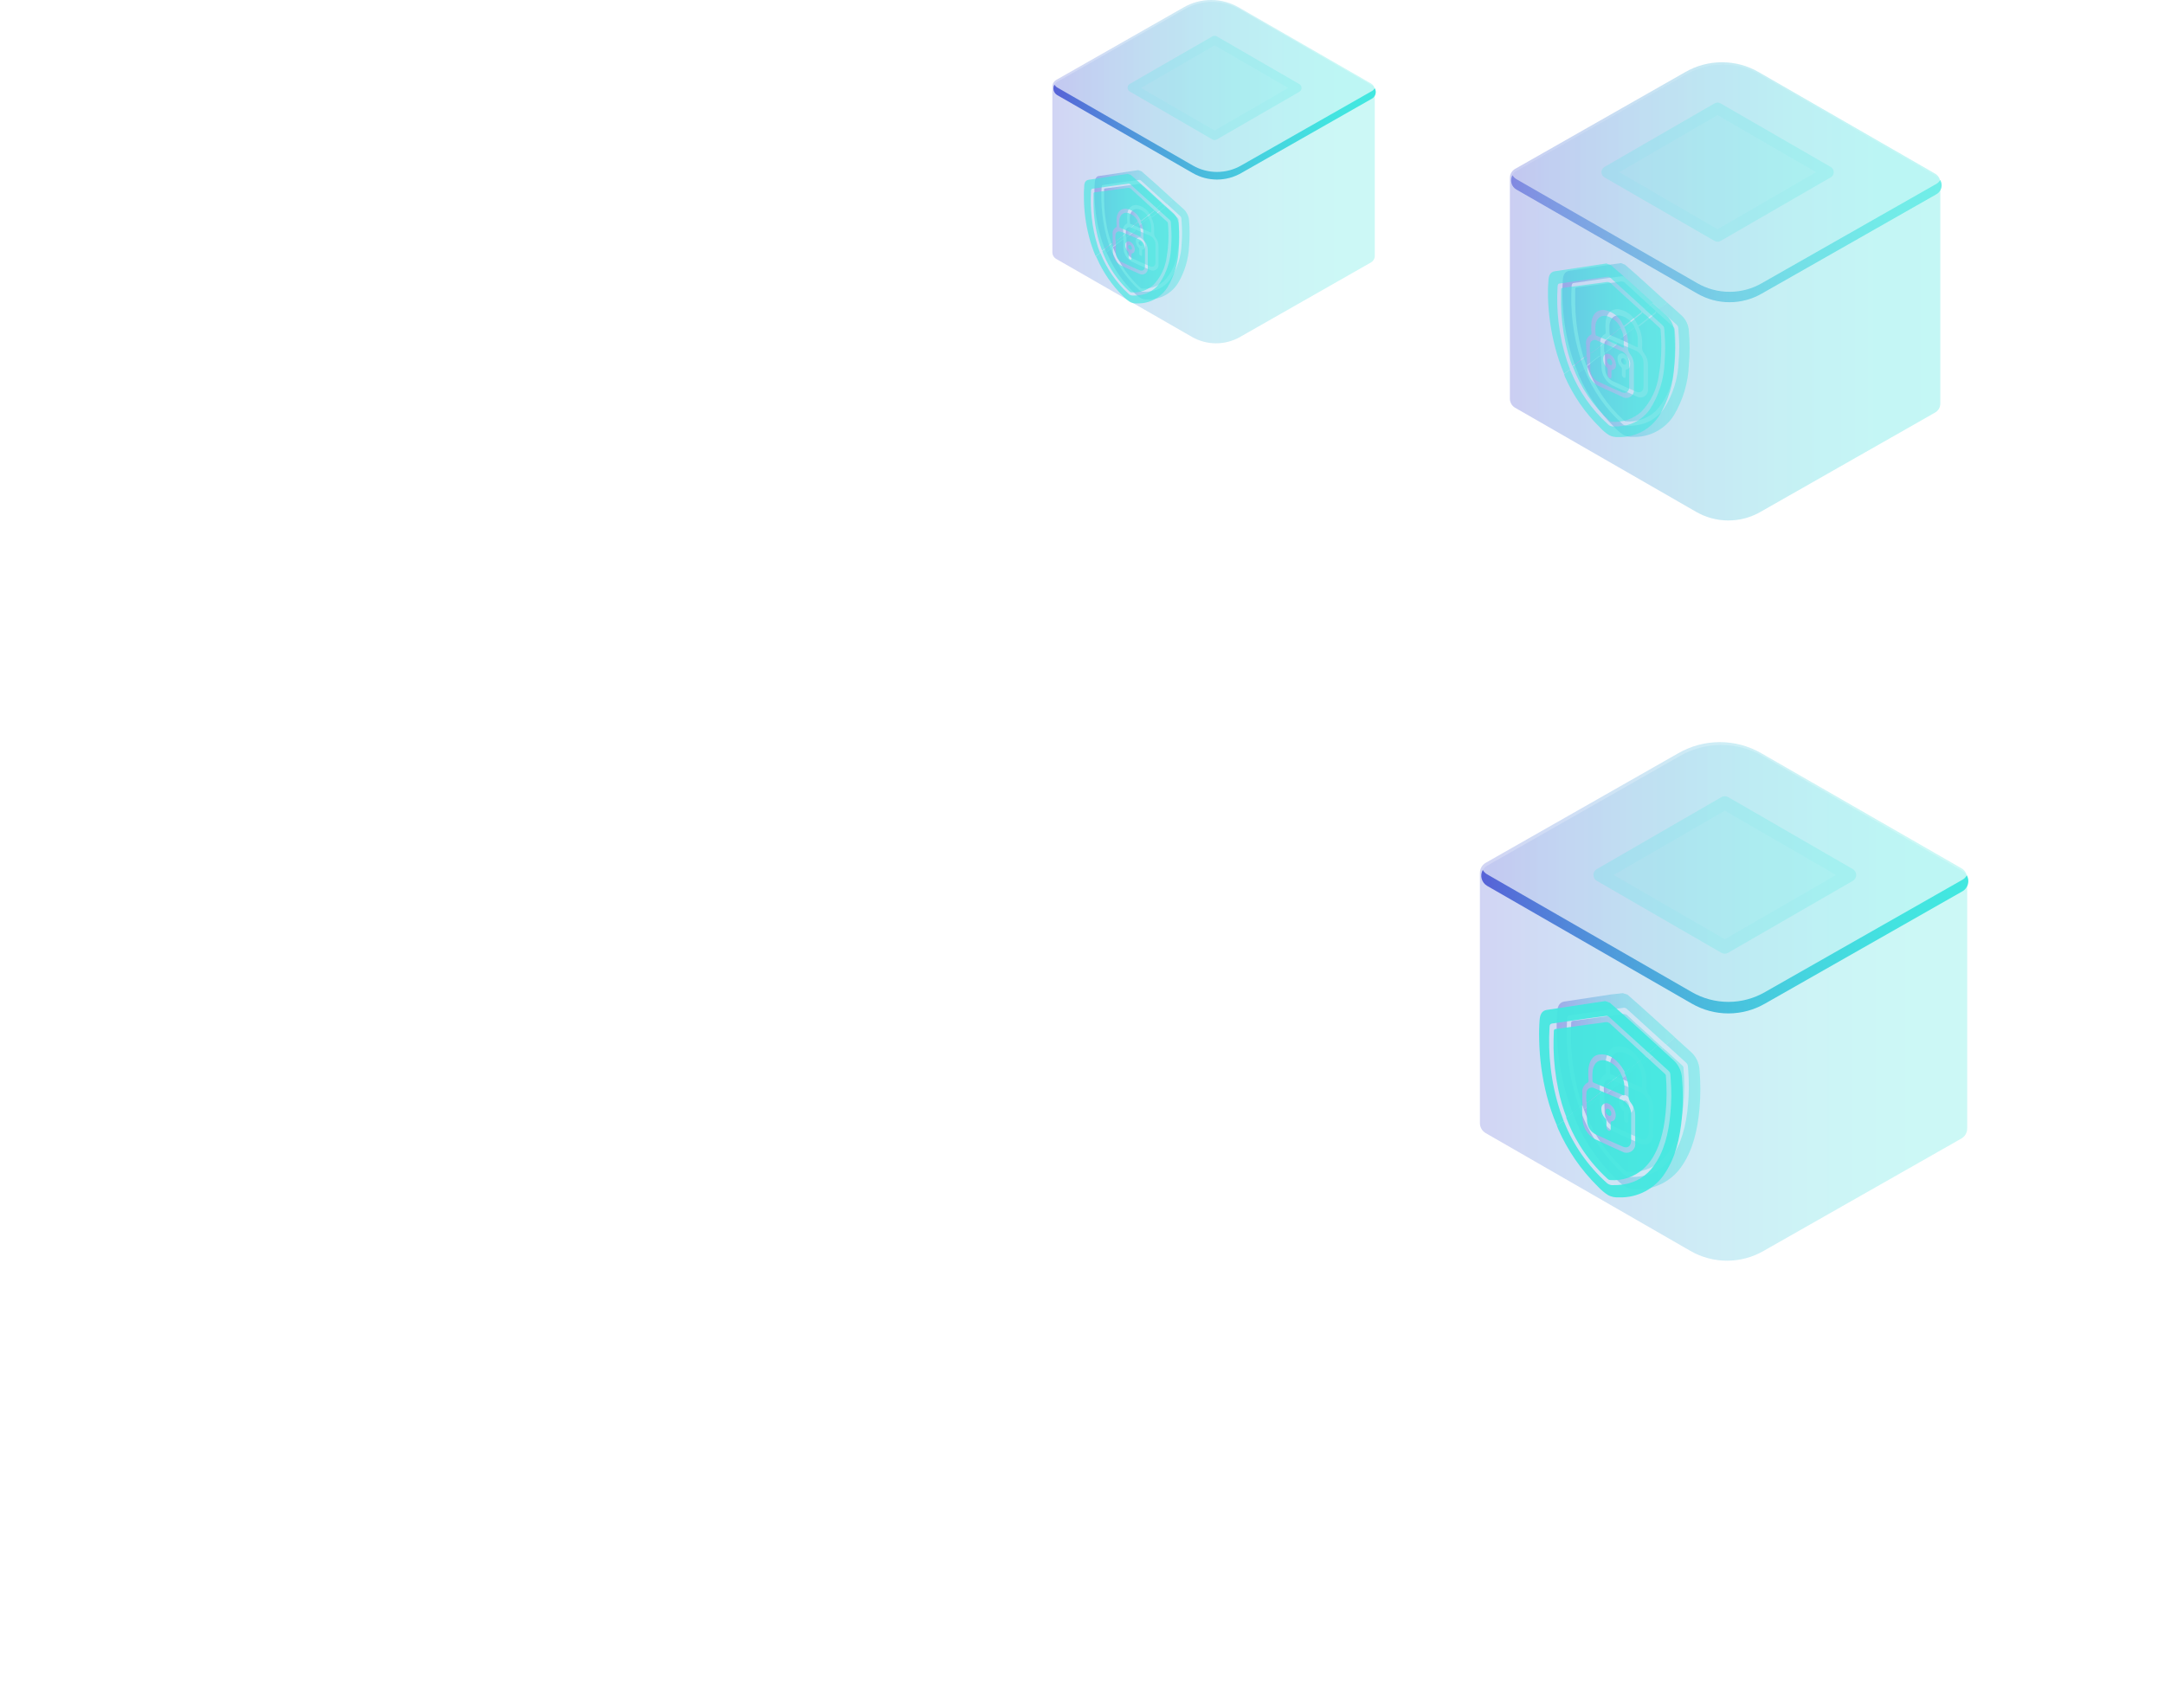<svg fill="none" height="576" viewBox="0 0 730 576" width="730" xmlns="http://www.w3.org/2000/svg" xmlns:xlink="http://www.w3.org/1999/xlink"><linearGradient id="a"><stop offset="0" stop-color="#5761d7"/><stop offset=".07" stop-color="#5472d8"/><stop offset=".28" stop-color="#4e9cdb"/><stop offset=".48" stop-color="#49bddd"/><stop offset=".67" stop-color="#45d5df"/><stop offset=".85" stop-color="#43e3e0"/><stop offset="1" stop-color="#42e8e0"/></linearGradient><linearGradient id="b" gradientUnits="userSpaceOnUse" x1="355.373" x2="464.085" xlink:href="#a" y1="30.6" y2="30.6"/><linearGradient id="c" gradientUnits="userSpaceOnUse" x1="355.062" x2="463.774" xlink:href="#a" y1="57.898" y2="57.898"/><linearGradient id="d" gradientUnits="userSpaceOnUse" x1="355.372" x2="464.084" xlink:href="#a" y1="44.558" y2="44.558"/><linearGradient id="e" gradientUnits="userSpaceOnUse" x1="369.263" x2="395.66" xlink:href="#a" y1="71.218" y2="71.218"/><linearGradient id="f" gradientUnits="userSpaceOnUse" x1="373.232" x2="401.346" xlink:href="#a" y1="84.186" y2="84.186"/><linearGradient id="g" gradientUnits="userSpaceOnUse" x1="375.339" x2="397.706" xlink:href="#a" y1="83.42" y2="83.42"/><linearGradient id="h" gradientUnits="userSpaceOnUse" x1="372.445" x2="392.848" xlink:href="#a" y1="72.689" y2="72.689"/><linearGradient id="i" gradientUnits="userSpaceOnUse" x1="379.846" x2="389.809" xlink:href="#a" y1="83.709" y2="83.709"/><linearGradient id="j" gradientUnits="userSpaceOnUse" x1="381.169" x2="387.556" xlink:href="#a" y1="73.555" y2="73.555"/><linearGradient id="k" gradientUnits="userSpaceOnUse" x1="383.898" x2="388.343" xlink:href="#a" y1="76.037" y2="76.037"/><linearGradient id="l" gradientUnits="userSpaceOnUse" x1="379.805" x2="383.092" xlink:href="#a" y1="78.293" y2="78.293"/><linearGradient id="m" gradientUnits="userSpaceOnUse" x1="384.104" x2="385.407" xlink:href="#a" y1="82.157" y2="82.157"/><linearGradient id="n" gradientUnits="userSpaceOnUse" x1="509.781" x2="654.977" xlink:href="#a" y1="61.85" y2="61.85"/><linearGradient id="o" gradientUnits="userSpaceOnUse" x1="509.348" x2="654.543" xlink:href="#a" y1="98.309" y2="98.309"/><linearGradient id="p" gradientUnits="userSpaceOnUse" x1="509.78" x2="654.975" xlink:href="#a" y1="80.499" y2="80.499"/><linearGradient id="q" gradientUnits="userSpaceOnUse" x1="527.051" x2="562.317" xlink:href="#a" y1="107.296" y2="107.296"/><linearGradient id="r" gradientUnits="userSpaceOnUse" x1="532.337" x2="569.933" xlink:href="#a" y1="124.6" y2="124.6"/><linearGradient id="s" gradientUnits="userSpaceOnUse" x1="535.171" x2="565.079" xlink:href="#a" y1="123.593" y2="123.593"/><linearGradient id="t" gradientUnits="userSpaceOnUse" x1="531.28" x2="558.57" xlink:href="#a" y1="109.243" y2="109.243"/><linearGradient id="u" gradientUnits="userSpaceOnUse" x1="541.202" x2="554.511" xlink:href="#a" y1="123.974" y2="123.974"/><linearGradient id="v" gradientUnits="userSpaceOnUse" x1="542.956" x2="551.508" xlink:href="#a" y1="110.42" y2="110.42"/><linearGradient id="w" gradientUnits="userSpaceOnUse" x1="546.606" x2="552.539" xlink:href="#a" y1="113.739" y2="113.739"/><linearGradient id="x" gradientUnits="userSpaceOnUse" x1="541.128" x2="545.524" xlink:href="#a" y1="116.741" y2="116.741"/><linearGradient id="y" gradientUnits="userSpaceOnUse" x1="546.895" x2="548.624" xlink:href="#a" y1="121.907" y2="121.907"/><linearGradient id="z" gradientUnits="userSpaceOnUse" x1="499.708" x2="663.984" xlink:href="#a" y1="296.547" y2="296.547"/><linearGradient id="A" gradientUnits="userSpaceOnUse" x1="499.231" x2="663.523" xlink:href="#a" y1="337.792" y2="337.792"/><linearGradient id="B" gradientUnits="userSpaceOnUse" x1="499.707" x2="663.982" xlink:href="#a" y1="317.632" y2="317.632"/><linearGradient id="C" gradientUnits="userSpaceOnUse" x1="525.111" x2="565.012" xlink:href="#a" y1="355.88" y2="355.88"/><linearGradient id="D" gradientUnits="userSpaceOnUse" x1="531.092" x2="573.634" xlink:href="#a" y1="375.481" y2="375.481"/><linearGradient id="E" gradientUnits="userSpaceOnUse" x1="534.293" x2="568.129" xlink:href="#a" y1="374.322" y2="374.322"/><linearGradient id="F" gradientUnits="userSpaceOnUse" x1="529.899" x2="560.788" xlink:href="#a" y1="358.095" y2="358.095"/><linearGradient id="G" gradientUnits="userSpaceOnUse" x1="541.127" x2="556.171" xlink:href="#a" y1="374.768" y2="374.768"/><linearGradient id="H" gradientUnits="userSpaceOnUse" x1="543.102" x2="552.779" xlink:href="#a" y1="359.425" y2="359.425"/><linearGradient id="I" gradientUnits="userSpaceOnUse" x1="547.225" x2="553.954" xlink:href="#a" y1="363.176" y2="363.176"/><linearGradient id="J" gradientUnits="userSpaceOnUse" x1="541.042" x2="546.034" xlink:href="#a" y1="366.586" y2="366.586"/><linearGradient id="K" gradientUnits="userSpaceOnUse" x1="547.566" x2="549.526" xlink:href="#a" y1="372.433" y2="372.433"/><path d="m418.194 3.115c-2.828-1.634-6.037-2.494-9.302-2.494-3.266 0-6.474.86-9.303 2.494l-42.914 24.466c-.395.229-.723.558-.95.954-.228.396-.348.844-.348 1.301s.12.905.348 1.301c.227.396.555.724.95.953l45.684 26.285c2.487 1.434 5.306 2.188 8.176 2.188s5.689-.755 8.176-2.188l44.072-25.086c.395-.229.722-.558.95-.953s.348-.844.348-1.301-.12-.905-.348-1.301-.555-.724-.95-.953z" fill="url(#b)" opacity=".11"/><path d="m462.472 28.138-44.589-25.644c-2.828-1.634-6.036-2.494-9.302-2.494s-6.474.86-9.302 2.494l-42.977 24.466c-.398.23-.729.562-.958.962-.228.4-.347.853-.344 1.313v55.839c-.002.457.118.907.347 1.303.229.396.558.724.955.951l45.747 26.285c2.486 1.434 5.306 2.189 8.175 2.189 2.87 0 5.69-.755 8.176-2.189l44.072-25.086c.397-.227.727-.555.956-.951.228-.396.348-.846.346-1.303v-55.839c.007-.464-.11-.921-.339-1.325-.229-.404-.561-.739-.963-.971z" fill="url(#c)" opacity=".27"/><path d="m418.194 3.115c-2.828-1.634-6.037-2.494-9.302-2.494-3.266 0-6.474.86-9.303 2.494l-42.914 24.466c-.395.229-.723.558-.95.954-.228.396-.348.844-.348 1.301s.12.905.348 1.301c.227.396.555.724.95.953l45.684 26.285c2.487 1.434 5.306 2.188 8.176 2.188s5.689-.755 8.176-2.188l44.072-25.086c.395-.229.722-.558.95-.953s.348-.844.348-1.301-.12-.905-.348-1.301-.555-.724-.95-.953z" fill="url(#b)" opacity=".11"/><path d="m462.782 30.722-44.072 25.086c-2.487 1.434-5.306 2.188-8.176 2.188s-5.689-.755-8.176-2.188l-45.684-26.285c-.401-.236-.736-.57-.972-.972-.169.296-.278.622-.321.96-.043.338-.019.681.072 1.01.09.329.244.636.454.905.21.269.47.493.767.661l45.684 26.285c2.487 1.434 5.306 2.188 8.176 2.188s5.689-.755 8.176-2.188l44.072-25.086c.296-.168.557-.392.767-.661.209-.269.364-.576.454-.905.09-.329.115-.672.072-1.01-.043-.338-.152-.665-.322-.96-.23.406-.566.742-.971.972z" fill="url(#d)"/><g fill="#42e8e0" opacity=".2"><path d="m409.739 45.737-27.844-16.09 27.844-16.069 27.824 16.069z" opacity=".7"/><path d="m409.74 47.248c-.268-.005-.531-.076-.765-.207l-27.824-16.152c-.233-.129-.427-.318-.562-.547s-.206-.49-.206-.756.071-.527.206-.756.329-.418.562-.547l27.824-16.007c.229-.133.489-.202.754-.202s.525.07.755.202l27.824 16.09c.232.129.426.318.561.547s.207.49.207.756-.072.527-.207.756-.329.418-.561.547l-27.824 16.069c-.228.128-.483.199-.744.207zm-24.806-17.579 24.806 14.332 24.806-14.332-24.806-14.353z"/></g><g opacity=".41"><path d="m385.076 57.776c3.535 3.04 7.029 6.204 10.584 9.492-.55.631-1.199 1.169-1.922 1.592-.082-.029-.159-.071-.228-.124l-8.496-7.735c-.097-.11-.219-.196-.355-.249-.137-.054-.284-.075-.43-.061l-4.3.579-7.752 1.117c-.372 0-.537.248-.558.745-.194 3.034-.111 6.08.248 9.1.351 3.317 1.043 6.588 2.067 9.761.228.703.496 1.406.765 2.068-.419.226-.808.504-1.157.827-.124 0-.207.227-.393.145-.928-2.132-1.675-4.339-2.233-6.597-1.05-4.112-1.626-8.331-1.715-12.574-.043-1.483-.001-2.968.124-4.446.103-1.241.62-2.068 1.55-2.068l10.439-1.572 2.646-.393z" fill="url(#e)"/><path d="m373.232 85.055c.186 0 .269 0 .393-.145.35-.324.739-.601 1.158-.827l.124.269c2.074 5.138 5.282 9.741 9.385 13.463.328.354.779.569 1.261.6.891.008 1.783-.047 2.666-.165 1.326-.214 2.595-.69 3.734-1.4 1.139-.71 2.126-1.64 2.902-2.736 2.324-3.572 3.625-7.714 3.762-11.974.187-2.382.187-4.774 0-7.156-.165-2.068.124-1.53-1.426-2.957l-3.514-3.226c.723-.423 1.372-.961 1.922-1.593l3.721 3.35c1.061 1.019 1.703 2.399 1.799 3.867.248 2.869.248 5.755 0 8.624-.205 4.376-1.475 8.636-3.701 12.409-1.083 1.752-2.609 3.187-4.423 4.16-1.815.974-3.855 1.45-5.913 1.383-.807.063-1.617-.101-2.335-.476-.856-.541-1.635-1.194-2.316-1.944-3.754-3.679-6.765-8.046-8.868-12.864-.145-.145-.227-.393-.331-.662z" fill="url(#f)"/><path d="m392.848 69.543c.613.463 1.193.967 1.737 1.51l2.687 2.461c.079.059.146.133.196.218.05.085.081.18.093.278.251 2.752.251 5.521 0 8.272-.089 1.055-.234 2.104-.434 3.143-.434 3.525-2.001 6.812-4.465 9.368-1.006.901-2.184 1.589-3.463 2.023s-2.632.604-3.979.5c-.197-.017-.38-.105-.517-.248-2.468-2.23-4.599-4.808-6.325-7.652-1.187-1.922-2.177-3.959-2.956-6.08.117-.05.228-.112.331-.186l2.832-2.233c.124 0 .227-.207.413 0v2.854c.041.919.317 1.813.802 2.595.485.782 1.163 1.427 1.968 1.872 2.067.993 4.134 1.882 6.202 2.813.313.173.669.256 1.027.238.358-.018.704-.136.998-.34.295-.204.526-.487.669-.816.142-.329.19-.691.138-1.046 0-2.068 0-4.012 0-6.059.023-1.001-.298-1.979-.91-2.771-.223-.267-.388-.578-.484-.913-.096-.335-.121-.686-.074-1.031 0-.207 0-.434 0-.641.051-1.507-.283-3.002-.972-4.343h.269l4.031-3.164c.058-.023.11-.059.152-.105s.073-.101.091-.16c.018-.06.022-.123.012-.184s-.033-.12-.069-.171z" fill="url(#g)"/><path d="m378.916 80.796c-.187-.124-.29 0-.414 0l-2.832 2.233c-.103.074-.214.137-.331.186-.785-2.013-1.401-4.088-1.839-6.204-.632-3.036-.985-6.123-1.055-9.224 0-1.262 0-2.523 0-3.764 0-.31.145-.434.372-.455l8.269-1.096c.972-.124 1.964-.228 2.935-.414.225-.036.454-.011.665.073s.396.223.534.403c1.199 1.117 2.44 2.213 3.639 3.309l3.989 3.681c.013.08.002.161-.031.235-.033.073-.087.136-.155.179l-4.031 3.164s-.144.124-.268 0l-.228-.393c-.436-.949-1.103-1.772-1.942-2.394-.838-.622-1.82-1.022-2.854-1.163-1.736 0-2.77 1.013-3.08 3.019-.083.922-.083 1.849 0 2.771 0 .289 0 .434-.248.538-.399.232-.72.579-.919.996-.199.417-.268.884-.197 1.341 0 1.075 0 2.027.021 2.978z" fill="url(#h)"/><path d="m383.091 77.422c1.612.682 3.225 1.344 4.858 2.068.556.291 1.022.728 1.349 1.263.328.535.505 1.149.511 1.777v5.915c0 1.262-.785 1.861-1.881 1.365-2.067-.889-4.134-1.799-6.057-2.73-.539-.282-.995-.699-1.325-1.21s-.521-1.099-.556-1.706c0-1.427 0-2.833 0-4.281.103.037.215.044.322.018.106-.026.203-.082.278-.163l2.315-1.82c.118-.139.183-.314.186-.496zm3.287 5.274c-.039-.469-.183-.923-.423-1.328s-.569-.75-.962-1.009c-.149-.121-.327-.202-.516-.235s-.383-.016-.564.049c-.181.065-.342.174-.468.319s-.212.32-.251.508c-.056.459-.007.925.143 1.362s.399.834.726 1.161c.081.073.145.162.188.262.043.1.063.208.06.317v1.303c-.01.174.032.348.12.499s.219.272.376.349c.351.166.455 0 .455-.434s0-.827 0-1.262-.001-.352.268-.393c.558-.103.868-.538.848-1.468z" fill="url(#i)"/><path d="m383.897 76.575-2.418-1.013c-.041-.005-.08-.018-.116-.039-.036-.021-.067-.048-.092-.081-.025-.033-.043-.07-.054-.11-.01-.04-.013-.081-.007-.122-.094-.873-.094-1.754 0-2.626.393-1.551 1.302-2.275 2.77-2.068.784.207 1.509.593 2.119 1.128.609.535 1.087 1.203 1.395 1.953-.124 0-.186 0-.268.103l-3.184 2.689s-.145-0-.145.186z" fill="url(#j)"/><path d="m383.898 76.575c0-.145 0-.186.145-.248l3.246-2.544s.144-.145.268-.103c.462.839.724 1.773.765 2.73v1.737c0 .228 0 .331-.269.228z" fill="url(#k)"/><path d="m383.092 77.424c-.041.203-.16.381-.331.496l-2.315 1.82c-.075.08-.171.137-.278.163-.107.026-.218.019-.322-.018-.072-.722-.072-1.45 0-2.171.016-.198.082-.388.191-.554.109-.166.258-.301.433-.394s.371-.14.569-.137.392.056.565.154z" fill="url(#l)"/><path d="m385.407 82.426c0 .455-.228.641-.6.496-.197-.096-.365-.242-.488-.424s-.197-.392-.215-.61c0-.414.331-.662.662-.496.191.098.351.246.464.428s.174.392.177.606z" fill="url(#m)"/></g><g fill="#42e8e0" opacity=".65"><path d="m381.503 59.034c3.534 3.061 7.028 6.204 10.583 9.513-.556.625-1.204 1.162-1.922 1.592l-.207-.145-8.516-7.714c-.095-.108-.213-.194-.346-.252-.132-.057-.275-.084-.419-.079l-4.3.579-7.773 1.117c-.351 0-.516.248-.558.745-.184 3.042-.101 6.093.248 9.12.365 3.314 1.058 6.584 2.067 9.761.249.703.517 1.386.765 2.068-.414.233-.803.51-1.157.827 0 0-.186.228-.393.166-.919-2.143-1.666-4.356-2.233-6.618-1.053-4.104-1.622-8.317-1.695-12.553-.048-1.49-.014-2.981.104-4.467 0-1.241.641-1.965 1.571-2.068 3.369-.538 6.863-1.055 10.439-1.592l2.625-.393z"/><path d="m369.657 86.355c.207 0 .29 0 .393-.166.355-.317.743-.594 1.158-.827 0 0 .103.186.144.289 2.072 5.134 5.272 9.736 9.365 13.463.331.347.782.554 1.261.579.898.029 1.798-.027 2.687-.166 1.323-.212 2.59-.688 3.726-1.398s2.118-1.641 2.889-2.738c2.33-3.562 3.632-7.699 3.762-11.954.208-2.388.208-4.789 0-7.176-.165-2.068.145-1.53-1.406-2.937l-3.472-3.143c.717-.43 1.365-.967 1.922-1.593 1.24 1.096 2.501 2.192 3.721 3.33 1.081 1.013 1.726 2.408 1.798 3.888.249 2.862.249 5.741 0 8.603-.203 4.379-1.481 8.641-3.721 12.409-1.082 1.751-2.608 3.185-4.424 4.155-1.815.969-3.855 1.441-5.911 1.367-.806.065-1.614-.093-2.336-.455-.858-.554-1.643-1.214-2.336-1.964-3.75-3.682-6.761-8.049-8.868-12.864z"/><path d="m389.295 70.82c.599.434 1.137 1.013 1.715 1.53l2.688 2.44c.082.061.15.139.2.228s.08.188.089.289c.253 2.752.253 5.521 0 8.272-.124 1.075-.248 2.068-.434 3.144-.445 3.521-2.011 6.806-4.465 9.368-1.006.908-2.187 1.6-3.47 2.034-1.284.434-2.642.6-3.992.489-.195-.007-.38-.088-.517-.228-2.476-2.237-4.613-4.822-6.346-7.673-1.18-1.916-2.164-3.946-2.936-6.059l.331-.207 2.832-2.233c.103 0 .207-.207.413 0v2.875c.041.917.315 1.808.796 2.59.481.782 1.154 1.428 1.954 1.877 2.067.972 4.134 1.882 6.201 2.813.315.166.668.241 1.023.22.355-.022.697-.14.989-.343.292-.203.523-.481.667-.806.145-.325.198-.683.153-1.036 0-2.068 0-4.012 0-6.059.014-1.006-.306-1.988-.909-2.792-.231-.264-.401-.574-.501-.909-.1-.335-.127-.688-.078-1.035 0-.207 0-.434 0-.641.058-1.507-.277-3.004-.972-4.343h.29l4.01-3.143c.066-.019.127-.053.178-.099s.091-.103.117-.167.037-.132.032-.201c-.004-.069-.024-.135-.058-.195z"/><path d="m375.364 82.071c-.207-.124-.31 0-.414 0l-2.832 2.233-.33.207c-.792-2.011-1.407-4.087-1.84-6.204-.652-3.033-1.005-6.122-1.054-9.224 0-1.262 0-2.502 0-3.764 0-.31.124-.414.351-.455l8.269-1.096c.992-.124 2.067-.228 2.956-.414.223-.022.448.009.657.092.208.083.394.214.542.384 1.199 1.137 2.418 2.213 3.638 3.33l3.989 3.661c.01.085-.004.17-.041.247-.036.077-.094.142-.165.188l-4.011 3.061s-.165.145-.289 0l-.227-.393c-.439-.945-1.108-1.764-1.946-2.382s-1.818-1.015-2.85-1.154c-1.716 0-2.749.993-3.06 2.999-.093.928-.093 1.864 0 2.792 0 .269 0 .434-.248.517-.405.225-.731.571-.931.99-.2.419-.265.89-.185 1.347z"/><path d="m379.539 78.723 4.838 2.068c.554.293 1.019.73 1.346 1.265.328.535.505 1.148.514 1.775v5.915c0 1.282-.765 1.861-1.881 1.386-2.067-.889-4.134-1.82-6.057-2.751-.539-.282-.995-.698-1.325-1.21-.33-.511-.521-1.099-.556-1.706 0-1.427 0-2.833 0-4.26.248.103.413 0 .579-.166l2.336-1.82c.122-.138.195-.312.206-.496zm3.267 5.274c-.031-.474-.173-.934-.413-1.343-.241-.409-.574-.757-.972-1.014-.151-.116-.328-.192-.516-.221-.187-.029-.379-.012-.558.052-.179.064-.339.171-.465.313-.127.141-.216.312-.26.497-.057.462-.008.931.142 1.372.151.441.399.841.726 1.172.081.068.145.154.188.251.043.097.064.202.06.308v1.303c-.02.173.015.349.1.501.086.152.217.274.376.347.351.166.475 0 .475-.434s0-.827 0-1.241 0-.372.248-.414c.579-.103.889-.517.869-1.448z"/><path d="m380.324 77.875-2.398-1.013c-.144 0-.289-.124-.289-.352-.084-.88-.084-1.767 0-2.647.393-1.551 1.323-2.254 2.77-2.068.79.205 1.522.593 2.136 1.131.613.539 1.093 1.214 1.399 1.971-.124 0-.207 0-.29 0l-3.08 2.709c-.064.013-.123.046-.168.094-.044.048-.072.11-.08.175z"/><path d="m380.323 77.873c.001-.056.017-.11.046-.157s.071-.086.12-.112l3.224-2.544s.166-.145.29 0c.456.841.717 1.774.765 2.73v1.716c0 .248 0 .331-.269.228z"/><path d="m379.54 78.722c-.05.193-.167.362-.331.476l-2.336 1.82c-.165.124-.331.269-.579.166-.065-.688-.065-1.38 0-2.068.021-.195.09-.383.2-.545s.258-.296.432-.388c.173-.092.366-.14.563-.139.196 0.0.389.049.562.141.455.083.993.269 1.489.538z"/><path d="m381.832 83.727c0 .434-.206.641-.599.476-.198-.092-.367-.237-.488-.42-.12-.183-.188-.395-.194-.614 0-.414.31-.641.661-.496.187.106.343.259.452.444s.167.396.168.611z"/></g><g opacity=".75"><path d="m593.573 25.078c-3.761-2.173-8.028-3.317-12.371-3.317-4.344 0-8.611 1.144-12.372 3.317l-57.416 32.662c-.528.306-.967.746-1.272 1.275-.306.529-.466 1.13-.466 1.741s.16 1.212.466 1.741c.305.529.744.969 1.272 1.275l61.019 35.09c3.317 1.925 7.084 2.938 10.919 2.938 3.834 0 7.601-1.013 10.918-2.938l58.857-33.479c.528-.306.967-.746 1.273-1.275.305-.529.465-1.13.465-1.741 0-.611-.16-1.212-.465-1.741-.306-.529-.745-.969-1.273-1.275z" fill="url(#n)" opacity=".11"/><path d="m652.814 58.581-59.554-34.272c-3.763-2.168-8.029-3.309-12.372-3.309-4.342 0-8.608 1.141-12.371 3.309l-57.416 32.662c-.533.305-.976.746-1.284 1.278-.308.532-.47 1.136-.469 1.75v74.505c-.001.615.161 1.219.469 1.751s.751.972 1.284 1.278l61.019 35.089c3.317 1.925 7.084 2.938 10.919 2.938 3.834 0 7.601-1.013 10.918-2.938l58.857-33.479c.53-.306.97-.748 1.274-1.28s.461-1.136.455-1.748v-74.505c.006-.613-.151-1.216-.455-1.748-.304-.532-.744-.974-1.274-1.28z" fill="url(#o)" opacity=".41"/><path d="m593.573 25.078c-3.761-2.173-8.028-3.317-12.371-3.317-4.344 0-8.611 1.144-12.372 3.317l-57.416 32.662c-.528.306-.967.746-1.272 1.275-.306.529-.466 1.13-.466 1.741s.16 1.212.466 1.741c.305.529.744.969 1.272 1.275l61.019 35.09c3.317 1.925 7.084 2.938 10.919 2.938 3.834 0 7.601-1.013 10.918-2.938l58.857-33.479c.528-.306.967-.746 1.273-1.275.305-.529.465-1.13.465-1.741 0-.611-.16-1.212-.465-1.741-.306-.529-.745-.969-1.273-1.275z" fill="url(#n)" opacity=".11"/><path d="m653.222 62.017-58.857 33.479c-3.317 1.925-7.084 2.938-10.918 2.938-3.835 0-7.602-1.014-10.919-2.938l-61.019-35.089c-.532-.311-.972-.759-1.273-1.298-.233.399-.384.84-.446 1.298s-.033.923.085 1.37.323.866.604 1.232c.28.367.631.675 1.03.906l61.019 35.09c3.317 1.924 7.084 2.938 10.919 2.938 3.834 0 7.601-1.014 10.918-2.938l58.857-33.479c.404-.227.759-.532 1.044-.898.284-.366.493-.785.614-1.233.121-.448.151-.915.089-1.374s-.215-.902-.45-1.302c-.311.539-.758.987-1.297 1.298z" fill="url(#p)"/></g><g fill="#42e8e0" opacity=".2"><path d="m579.399 79.518-37.164-21.462 37.164-21.462 37.164 21.462z" opacity=".7"/><path d="m579.399 81.534c-.354.007-.703-.085-1.009-.264l-37.164-21.462c-.304-.178-.556-.432-.731-.738s-.267-.652-.267-1.004.092-.699.267-1.004.427-.56.731-.738l37.164-21.462c.307-.177.655-.271 1.009-.271s.702.093 1.009.271l37.188 21.462c.304.178.556.432.731.738s.268.652.268 1.004-.093.699-.268 1.004-.427.56-.731.738l-37.164 21.462c-.312.184-.671.276-1.033.264zm-33.152-23.457 33.152 19.227 33.152-19.227-33.152-19.227z"/></g><g opacity=".41"><path d="m548.168 89.271c4.804 4.086 9.393 8.46 14.149 12.714-.74.842-1.607 1.564-2.57 2.139l-.288-.168-11.387-10.359c-.129-.143-.29-.255-.469-.326-.179-.071-.372-.099-.564-.083l-5.742.769c-3.531.505-6.967 1.034-10.354 1.49-.504 0-.721.337-.769 1.01-.245 4.056-.133 8.125.337 12.161.521 4.436 1.486 8.808 2.883 13.051.312.937.672 1.874 1.009 2.812-.557.302-1.074.673-1.538 1.105-.168 0-.264.313-.528.216-1.229-2.863-2.225-5.821-2.979-8.844-1.411-5.5-2.177-11.146-2.282-16.824-.062-1.98-.014-3.962.144-5.936.144-1.682.84-2.644 2.09-2.836l13.957-2.115 3.531-.505z" fill="url(#q)"/><path d="m532.337 125.802c.264 0 .36 0 .528-.216.464-.432.981-.803 1.538-1.106l.192.385c2.767 6.864 7.054 13.011 12.54 17.977.214.237.472.43.761.566s.602.213.921.227c1.189.017 2.379-.063 3.555-.24 1.769-.266 3.465-.886 4.989-1.824 1.523-.937 2.841-2.172 3.876-3.632 3.108-4.766 4.845-10.295 5.021-15.982.279-3.199.279-6.416 0-9.614-.217-2.692.192-2.043-1.898-3.942l-4.805-4.302c1.038-.548 1.979-1.263 2.787-2.115 1.657 1.49 3.339 2.957 4.973 4.471 1.444 1.352 2.306 3.214 2.402 5.191.336 3.822.336 7.666 0 11.488-.239 5.934-1.948 11.715-4.973 16.824-1.454 2.351-3.505 4.275-5.944 5.575-2.439 1.301-5.179 1.931-7.941 1.827-1.078.073-2.156-.142-3.123-.625-1.142-.735-2.184-1.616-3.099-2.619-5.022-4.922-9.051-10.765-11.868-17.209-.168-.432-.288-.769-.432-1.105z" fill="url(#r)"/><path d="m558.569 105.039c.842.632 1.644 1.314 2.402 2.043l3.604 3.269c.107.079.197.18.263.296.066.115.107.244.121.377.326 3.653.326 7.329 0 10.983-.144 1.442-.312 2.86-.576 4.206-.594 4.716-2.692 9.116-5.982 12.546-1.345 1.203-2.919 2.122-4.628 2.701-1.71.578-3.519.804-5.318.663-.133-.004-.263-.037-.383-.095s-.227-.14-.313-.241c-5.548-5.03-9.808-11.319-12.42-18.338l.432-.264 3.796-2.981c.144 0 .288-.288.552 0 0 1.274 0 2.548.121 3.822.051 1.228.416 2.423 1.06 3.47.643 1.048 1.543 1.913 2.615 2.514 2.715 1.298 5.453 2.404 8.24 3.75.418.227.892.333 1.367.307s.934-.183 1.325-.455.699-.647.89-1.083c.191-.437.256-.918.19-1.389 0-2.692 0-5.36 0-8.1.038-1.342-.387-2.657-1.202-3.725-.308-.351-.537-.765-.67-1.213s-.166-.92-.098-1.382c0-.289 0-.577 0-.866.068-2.009-.379-4.003-1.297-5.792h.384l5.357-4.206c.066-.041.123-.096.168-.16.044-.064.075-.136.091-.212.016-.077.016-.156 0-.232s-.046-.149-.091-.213z" fill="url(#s)"/><path d="m539.952 120.083c-.264-.168-.408 0-.552 0l-3.796 2.98-.432.264c-1.038-2.731-1.841-5.545-2.403-8.412-.849-4.048-1.316-8.168-1.393-12.305 0-1.706 0-3.365 0-5.023 0-.433.168-.577.456-.625l10.979-1.466c1.321-.168 2.643-.312 3.94-.553.299-.037.602.001.883.11s.53.286.726.515c1.61 1.514 3.243 2.956 4.805 4.446l5.333 4.807c.017.112.001.226-.046.328-.047.103-.123.189-.218.249l-5.357 4.206s-.217.192-.385 0c-.095-.181-.199-.358-.312-.529-.572-1.276-1.458-2.387-2.575-3.228-1.118-.84-2.431-1.384-3.815-1.579-2.402 0-3.7 1.322-4.108 4.014-.121 1.239-.121 2.487 0 3.725 0 .385 0 .577-.312.697-.54.306-.974.768-1.244 1.326-.271.558-.365 1.186-.27 1.799.048 1.706.072 2.98.096 4.254z" fill="url(#t)"/><path d="m545.526 115.586c2.138.913 4.3 1.802 6.486 2.764.726.402 1.331.99 1.753 1.704s.647 1.528.65 2.358v7.883c0 1.706-1.033 2.403-2.403 1.85-2.738-1.201-5.429-2.403-8.119-3.653-.693-.398-1.275-.963-1.694-1.642-.42-.68-.663-1.454-.709-2.251 0-1.923 0-3.798-.12-5.72.336.144.553 0 .769-.193l3.123-2.403c.176-.189.271-.439.264-.697zm4.396 7.042c-.052-.627-.245-1.234-.566-1.775-.32-.541-.759-1.003-1.283-1.35-.198-.162-.434-.271-.686-.315-.252-.045-.511-.024-.752.06-.241.085-.457.23-.626.422s-.285.424-.339.675c-.085.615-.025 1.242.176 1.831.2.588.535 1.121.977 1.557.109.095.195.214.249.347.054.134.076.279.064.422v1.731c-.017.235.036.469.151.674s.288.372.497.48c.481.216.625 0 .625-.577s0-1.13 0-1.683c0-.552 0-.48.336-.528.769-.145 1.177-.721 1.177-1.971z" fill="url(#u)"/><path d="m546.607 114.458-3.243-1.346c-.192 0-.36-.168-.36-.481-.122-1.166-.122-2.342 0-3.509.504-2.091 1.729-3.028 3.699-2.668 1.063.278 2.048.794 2.881 1.511.833.716 1.491 1.613 1.924 2.623-.168 0-.264 0-.36 0l-4.349 3.413c-.08.041-.144.11-.179.193-.035.084-.04.177-.013.264z" fill="url(#v)"/><path d="m546.606 114.46c-.001-.068.016-.135.05-.194.034-.06.083-.109.142-.143l4.348-3.413s.192-.192.36 0c.604 1.128.948 2.376 1.009 3.654v2.403c0 .312 0 .433-.36.288z" fill="url(#w)"/><path d="m545.524 115.587c-.024.132-.075.257-.149.369s-.171.207-.283.28l-3.123 2.403c-.216.144-.433.337-.769.193-.096-.967-.096-1.942 0-2.909.025-.268.116-.526.267-.75.15-.224.354-.406.593-.53.239-.125.506-.187.775-.182.27.006.533.079.767.213z" fill="url(#x)"/><path d="m548.624 122.267c0 .601-.312.866-.817.673-.264-.127-.489-.324-.65-.569-.161-.246-.252-.531-.262-.825 0-.553.408-.865.888-.673.247.142.453.345.601.589.147.244.229.521.24.805z" fill="url(#y)"/></g><g fill="#42e8e0" opacity=".59"><path d="m543.433 89.444c4.805 4.086 9.394 8.436 14.126 12.69-.723.86-1.593 1.584-2.57 2.139l-.289-.168-11.363-10.335c-.125-.149-.284-.266-.464-.341-.179-.075-.374-.106-.569-.091-1.945.288-3.867.505-5.741.769l-10.378 1.514c-.481 0-.721.312-.745.985-.257 4.064-.145 8.142.336 12.185.506 4.436 1.464 8.809 2.859 13.051.337.937.697 1.874 1.033 2.788-.554.318-1.077.688-1.561 1.105-.144.12-.265.313-.529.216-1.222-2.866-2.218-5.823-2.979-8.844-1.441-5.497-2.247-11.142-2.402-16.824-.053-1.988.003-3.978.168-5.96.144-1.682.841-2.62 2.066-2.812l13.982-2.115 3.507-.529z"/><path d="m527.578 126.022c.264 0 .384 0 .529-.216.484-.417 1.007-.787 1.561-1.106 0 .144.12.264.168.385 2.769 6.863 7.056 13.009 12.54 17.977.214.237.473.43.761.566.289.136.602.213.921.227 1.197.037 2.395-.035 3.579-.216 1.762-.278 3.45-.904 4.968-1.84 1.518-.937 2.834-2.166 3.873-3.616 3.123-4.769 4.869-10.308 5.045-16.007.268-3.198.268-6.414 0-9.613-.216-2.716.192-2.043-1.874-3.942l-4.805-4.326c.977-.554 1.848-1.279 2.571-2.139 1.657 1.49 3.339 2.956 4.973 4.495 1.426 1.355 2.285 3.202 2.402 5.167.325 3.83.325 7.682 0 11.512-.254 5.882-1.954 11.611-4.949 16.68-1.456 2.355-3.511 4.281-5.955 5.581-2.443 1.301-5.188 1.929-7.954 1.821-1.079.083-2.159-.133-3.123-.625-1.143-.735-2.185-1.615-3.099-2.62-5.012-4.916-9.032-10.75-11.844-17.184z"/><path d="m553.812 105.211c.847.616 1.649 1.291 2.402 2.019l3.58 3.292c.109.078.2.178.267.294.066.116.106.246.117.379.338 3.654.338 7.33 0 10.984-.144 1.442-.312 2.836-.576 4.206-.581 4.708-2.671 9.102-5.958 12.521-1.351 1.203-2.93 2.12-4.643 2.698-1.712.578-3.524.805-5.327.667-.264-.009-.514-.121-.696-.312-5.557-5.032-9.817-11.331-12.42-18.362l.456-.265 3.772-2.98c.168 0 .288-.288.552 0 0 1.298 0 2.572.12 3.846.059 1.226.429 2.417 1.077 3.46.647 1.044 1.55 1.904 2.623 2.5 2.715 1.298 5.453 2.403 8.216 3.773.422.227.898.332 1.376.304s.939-.187 1.332-.461.702-.651.894-1.09c.192-.438.259-.922.193-1.396 0-2.668 0-5.36 0-8.1.018-1.336-.413-2.64-1.225-3.701-.298-.362-.519-.781-.651-1.231s-.172-.923-.117-1.389c0-.264 0-.576 0-.841.074-2.021-.381-4.026-1.322-5.816.069.024.143.025.212.004.07-.022.13-.065.173-.124l5.381-4.206c.108-.07.188-.176.223-.3.036-.124.024-.257-.031-.373z"/><path d="m535.193 120.233c-.264-.168-.384 0-.552 0l-3.772 2.98-.457.265c-1.034-2.724-1.838-5.53-2.402-8.388-.856-4.057-1.33-8.185-1.417-12.33 0-1.682 0-3.364 0-5.023 0-.409.168-.577.48-.625l10.979-1.466c1.297-.168 2.618-.312 3.916-.529.299-.046.605-.013.888.097.282.11.531.292.721.528 1.61 1.514 3.243 2.956 4.805 4.422l5.309 4.807c.021.105.009.215-.034.314-.043.098-.115.182-.206.238l-5.382 4.206c-.042.059-.102.103-.172.124-.069.022-.143.021-.212-.004l-.288-.504c-.574-1.28-1.464-2.393-2.586-3.234-1.122-.84-2.439-1.382-3.828-1.573-2.403 0-3.7 1.346-4.108 4.014-.121 1.238-.121 2.486 0 3.725 0 .384 0 .577-.337.721-.542.301-.977.763-1.244 1.324-.267.56-.353 1.189-.245 1.8.12 1.587.12 2.836.144 4.11z"/><path d="m540.719 115.738c2.139.914 4.301 1.803 6.463 2.764.725.402 1.33.99 1.752 1.704.423.714.647 1.528.65 2.358v7.907c0 1.706-1.057 2.403-2.522 1.851-2.739-1.202-5.43-2.404-8.096-3.678-.715-.383-1.321-.941-1.762-1.622-.441-.68-.703-1.462-.761-2.271 0-1.899 0-3.797 0-5.696.139.043.288.045.428.007.14-.039.267-.116.365-.223l3.099-2.404c.201-.184.336-.429.384-.697zm4.373 7.066c-.047-.631-.238-1.244-.559-1.789-.321-.546-.762-1.011-1.291-1.359-.199-.163-.437-.271-.69-.314-.254-.044-.514-.02-.756.067s-.457.235-.624.43c-.168.195-.282.43-.332.682-.083.616-.023 1.242.178 1.83.2.588.533 1.122.975 1.559.111.088.2.202.258.331.059.13.086.272.078.414v1.754c-.015.232.039.462.154.663s.287.363.495.467c.48.216.648 0 .624-.577v-1.682c0-.337 0-.481.337-.529.84-.144 1.249-.721 1.225-1.947z"/><path d="m541.849 114.609-3.219-1.346c-.108-.023-.204-.084-.27-.173-.066-.088-.098-.198-.09-.308-.133-1.166-.133-2.343 0-3.509.504-2.067 1.754-3.028 3.699-2.667 1.063.277 2.049.793 2.881 1.51.833.716 1.491 1.614 1.924 2.623-.168 0-.264 0-.36 0l-4.324 3.413c-.09.033-.164.098-.208.182-.045.085-.056.182-.033.275z"/><path d="m541.849 114.608c.001-.07.022-.139.061-.198.038-.06.091-.107.155-.138l4.324-3.413s.192-.192.36 0c.619 1.121.965 2.373 1.009 3.653v2.403c0 .313 0 .433-.36.313z"/><path d="m540.718 115.739c-.073.269-.234.505-.457.673l-3.099 2.403c-.098.107-.225.185-.365.223s-.289.036-.428-.007c-.096-.967-.096-1.941 0-2.908.019-.271.107-.533.256-.761s.353-.413.595-.539c.241-.125.51-.186.782-.178.272.009.537.088.77.228z"/><path d="m543.865 122.444c0 .601-.288.841-.792.649-.266-.128-.494-.325-.658-.57-.165-.245-.261-.53-.279-.824-.016-.112-.001-.226.044-.33.044-.104.115-.194.206-.261.092-.066.199-.107.311-.117.113-.01.226.01.328.059.251.136.461.338.609.583s.228.525.231.811z"/></g><path d="m594.624 255.025c-4.255-2.458-9.083-3.752-13.996-3.752-4.914 0-9.741 1.294-13.997 3.752l-64.964 36.971c-.597.346-1.094.843-1.439 1.441-.345.599-.527 1.277-.527 1.968s.182 1.37.527 1.968c.345.599.842 1.096 1.439 1.441l69.036 39.715c3.756 2.17 8.016 3.312 12.352 3.312 4.337 0 8.597-1.142 12.353-3.312l66.616-37.891c.594-.349 1.086-.847 1.428-1.445s.522-1.275.522-1.964-.18-1.366-.522-1.964-.834-1.096-1.428-1.445z" fill="url(#z)" opacity=".11"/><path d="m661.632 292.844-67.469-38.777c-4.259-2.455-9.089-3.747-14.004-3.747-4.916 0-9.746 1.292-14.005 3.747l-64.947 36.953c-.602.342-1.103.838-1.45 1.437s-.529 1.28-.526 1.972v84.374c-.005.693.176 1.374.524 1.973.347.6.849 1.095 1.452 1.436l69.019 39.715c3.758 2.169 8.021 3.311 12.36 3.311 4.34 0 8.602-1.142 12.361-3.311l66.685-37.891c.603-.341 1.104-.836 1.452-1.436.347-.599.528-1.281.524-1.973v-84.374c.004-.693-.177-1.374-.524-1.973-.348-.6-.849-1.095-1.452-1.436z" fill="url(#A)" opacity=".27"/><path d="m594.624 255.025c-4.255-2.458-9.083-3.752-13.996-3.752-4.914 0-9.741 1.294-13.997 3.752l-64.964 36.971c-.597.346-1.094.843-1.439 1.441-.345.599-.527 1.277-.527 1.968s.182 1.37.527 1.968c.345.599.842 1.096 1.439 1.441l69.036 39.715c3.756 2.17 8.016 3.312 12.352 3.312 4.337 0 8.597-1.142 12.353-3.312l66.616-37.891c.594-.349 1.086-.847 1.428-1.445s.522-1.275.522-1.964-.18-1.366-.522-1.964-.834-1.096-1.428-1.445z" fill="url(#z)" opacity=".11"/><path d="m662.023 296.735-66.617 37.891c-3.755 2.17-8.015 3.312-12.352 3.312-4.336 0-8.596-1.142-12.352-3.312l-69.036-39.715c-.608-.352-1.113-.857-1.465-1.466-.507.906-.637 1.975-.363 2.977.274 1.001.931 1.854 1.828 2.375l69.036 39.716c3.756 2.169 8.016 3.311 12.352 3.311 4.337 0 8.597-1.142 12.352-3.311l66.617-37.892c.899-.524 1.556-1.38 1.83-2.385.274-1.004.143-2.075-.365-2.984-.346.617-.852 1.129-1.465 1.483z" fill="url(#B)"/><g fill="#42e8e0" opacity=".2"><path d="m581.845 319.42-42.048-24.289 42.048-24.307 42.049 24.307z" opacity=".7"/><path d="m581.846 321.704c-.401-.001-.794-.106-1.142-.306l-42.048-24.29c-.347-.2-.635-.489-.835-.836s-.305-.74-.305-1.141.105-.794.305-1.141.488-.636.835-.836l42.048-24.289c.347-.201.741-.306 1.142-.306s.794.105 1.141.306l42.049 24.289c.346.2.634.489.834.836s.306.74.306 1.141-.106.794-.306 1.141-.488.636-.834.836l-42.049 24.255c-.344.212-.737.33-1.141.341zm-37.483-26.573 37.483 21.664 37.482-21.664-37.482-21.664z"/></g><g opacity=".41"><path d="m549.014 335.494c5.35 4.637 10.632 9.563 15.998 14.386-.836.957-1.819 1.774-2.913 2.421-.112-.062-.22-.131-.324-.205l-12.863-11.693c-.145-.165-.327-.295-.531-.378s-.425-.117-.645-.099c-2.18.307-4.361.563-6.508.869-3.987.563-7.888 1.176-11.722 1.705-.562.085-.8.375-.852 1.125-.289 4.598-.163 9.213.375 13.789.58 5.019 1.671 9.965 3.254 14.761.358 1.057.767 2.114 1.159 3.171-.612.351-1.183.768-1.704 1.244-.17.119-.306.358-.596.256-1.4-3.24-2.539-6.585-3.408-10.006-1.586-6.215-2.455-12.592-2.589-19.005-.07-2.274-.007-4.551.187-6.818.153-1.892.954-2.966 2.351-3.188 5.112-.801 10.376-1.585 15.794-2.403l4.004-.426z" fill="url(#C)"/><path d="m531.092 376.827c.289.102.426-.136.596-.255.521-.476 1.092-.894 1.704-1.245 0 .154.136.29.187.426 3.14 7.766 7.991 14.723 14.192 20.352.501.529 1.182.852 1.909.904 1.35.027 2.701-.058 4.038-.256 1.999-.306 3.916-1.012 5.637-2.075s3.211-2.462 4.381-4.112c3.407-4.603 5.111-10.858 5.707-18.102.328-3.6.357-7.22.085-10.824-.238-3.051.205-2.318-2.129-4.466l-5.35-4.875c1.094-.646 2.077-1.463 2.913-2.42 1.874 1.704 3.766 3.409 5.64 5.113 1.623 1.533 2.594 3.633 2.709 5.864.375 4.333.375 8.69 0 13.022-.648 7.432-2.3 13.892-5.606 18.886-1.648 2.658-3.969 4.831-6.727 6.301-2.759 1.47-5.858 2.184-8.981 2.069-1.224.084-2.449-.163-3.544-.716-1.29-.831-2.469-1.822-3.51-2.949-5.672-5.571-10.224-12.179-13.408-19.466-.137-.392-.29-.801-.443-1.176z" fill="url(#D)"/><path d="m560.769 353.34c.919.715 1.795 1.483 2.624 2.301 1.363 1.21 2.709 2.471 4.055 3.716.123.086.226.198.302.327.077.129.125.273.141.423.368 4.139.368 8.303 0 12.443-.171 1.704-.375 3.221-.665 4.755-1.141 5.966-3.169 10.892-6.815 14.165-1.523 1.368-3.308 2.412-5.247 3.068-1.939.657-3.991.912-6.031.75-.148-.004-.294-.038-.428-.1-.135-.061-.256-.149-.356-.258-3.738-3.386-6.974-7.289-9.609-11.591-1.781-2.909-3.27-5.986-4.447-9.187.176-.087.347-.183.511-.29l4.276-3.409c.171-.136.324-.324.631-.136 0 1.449 0 2.897.119 4.346.055 1.399.467 2.76 1.198 3.954s1.756 2.18 2.976 2.864c3.084 1.483 6.185 2.847 9.32 4.262.475.259 1.013.38 1.554.35.54-.029 1.062-.209 1.506-.519s.793-.737 1.008-1.234.287-1.045.208-1.58c0-3.034 0-6.068.085-9.154.03-1.519-.457-3.003-1.38-4.21-.339-.405-.591-.876-.741-1.384-.149-.507-.193-1.04-.128-1.564 0-.307 0-.648 0-.972.09-2.28-.421-4.543-1.482-6.562.205.085.307 0 .426-.137l6.083-4.755c.115-.068.206-.17.261-.293.055-.122.071-.258.045-.389z" fill="url(#E)"/><path d="m539.713 370.351c-.307-.188-.46 0-.631.136l-4.276 3.409c-.165.107-.335.204-.511.29-1.198-3.079-2.127-6.255-2.777-9.494-.963-4.588-1.499-9.256-1.602-13.943 0-1.926 0-3.801.102-5.693 0-.46.188-.648.545-.699l12.421-1.704c1.465-.188 2.964-.358 4.447-.614.339-.048.686-.007 1.005.118.319.126.601.332.818.598 1.806 1.704 3.663 3.409 5.503 5.011l6.014 5.557c.02.124.003.252-.048.367-.052.115-.136.212-.242.28l-6.082 4.756c-.119.102-.222.222-.426.136-.205-.085-.222-.392-.341-.596-2.027-3.409-4.498-5.25-7.241-5.369-2.743-.12-4.174 1.517-4.651 4.551-.129 1.4-.129 2.809 0 4.21 0 .426 0 .647-.358.801-.615.342-1.109.867-1.414 1.502s-.406 1.349-.289 2.043c-.018 1.483-.001 2.915.034 4.347z" fill="url(#F)"/><path d="m546.033 365.273c2.42 1.023 4.856 2.046 7.327 3.12.837.445 1.539 1.107 2.034 1.916.494.81.763 1.737.777 2.686v8.931c0 1.927-1.193 2.813-2.863 2.097-3.089-1.364-6.144-2.75-9.166-4.159-.811-.426-1.498-1.055-1.994-1.826-.495-.77-.783-1.657-.834-2.572-.102-2.164-.102-4.295-.136-6.46.152.052.316.057.471.015.155-.043.293-.131.398-.253 1.135-.909 2.311-1.83 3.526-2.762.236-.181.4-.441.46-.733zm4.941 7.978c-.05-.712-.264-1.401-.625-2.016-.36-.615-.858-1.139-1.453-1.53-.227-.18-.496-.3-.781-.348-.286-.047-.579-.021-.852.076s-.517.263-.708.48c-.191.218-.324.481-.385.764-.09.697-.018 1.405.209 2.07.228.665.605 1.269 1.103 1.765.123.103.22.234.282.382.062.149.088.31.075.47v1.96c-.019.267.042.533.176.764.133.231.334.416.574.532.528.238.699 0 .699-.648s0-1.261 0-1.909c0-.375.085-.545.374-.597.869-.153 1.346-.801 1.312-2.215z" fill="url(#G)"/><path d="m547.225 363.976-3.646-1.534c-.221-.085-.409-.17-.409-.528-.112-1.33-.078-2.667.103-3.989.562-2.335 1.959-3.409 4.174-3 1.19.311 2.292.895 3.217 1.705.926.811 1.65 1.826 2.115 2.965-.187 0-.289 0-.408.137l-4.89 3.869c-.071.036-.131.09-.175.155-.045.066-.073.141-.081.22z" fill="url(#H)"/><path d="m547.225 363.977c.003-.08.027-.158.069-.227.041-.068.1-.125.169-.165l4.907-3.852c.119-.103.221-.205.409-.137.692 1.269 1.083 2.681 1.141 4.125v2.608c0 .375 0 .511-.409.358-2.095-.92-4.191-1.807-6.286-2.71z" fill="url(#I)"/><path d="m546.034 365.273c-.074.299-.256.561-.511.733-1.136.932-2.312 1.852-3.527 2.761-.104.123-.243.211-.398.254-.155.042-.319.037-.471-.015-.12-1.093-.12-2.196 0-3.29.026-.296.125-.581.289-.83.163-.248.386-.452.649-.592.262-.14.555-.213.852-.212s.59.077.851.22z" fill="url(#J)"/><path d="m549.509 372.842c0 .682-.324.971-.903.75-.302-.139-.559-.36-.743-.637-.183-.277-.286-.599-.297-.931 0-.631.477-.989.989-.75.284.152.523.378.691.653.167.276.258.592.263.915z" fill="url(#K)"/></g><g fill="#42e8e0" opacity=".92"><path d="m543.069 338.238c5.367 4.619 10.648 9.563 16.015 14.386-.843.949-1.826 1.765-2.913 2.421-.112-.062-.22-.131-.324-.205l-12.88-11.693c-.143-.164-.322-.293-.523-.376-.201-.082-.419-.117-.636-.101-2.198.307-4.378.562-6.508.869-4.004.563-7.888 1.159-11.739 1.705-.545.085-.801.375-.835 1.125-.289 4.598-.164 9.213.375 13.789.572 5.02 1.662 9.967 3.254 14.761.358 1.057.767 2.114 1.142 3.171-.612.35-1.184.767-1.704 1.244-.187.119-.307.358-.596.256-1.4-3.24-2.539-6.585-3.408-10.006-1.589-6.214-2.452-12.592-2.572-19.005-.064-2.246-.007-4.493.17-6.733.17-1.892.954-2.966 2.351-3.187 5.111-.801 10.393-1.586 15.811-2.404l3.987-.579z"/><path d="m525.162 379.573c.29.103.409-.136.596-.255.521-.477 1.092-.894 1.704-1.245 0 .137.154.29.205.426 3.127 7.773 7.98 14.732 14.192 20.352.496.526 1.17.848 1.891.904 1.356.027 2.713-.058 4.055-.256 1.998-.309 3.915-1.016 5.635-2.079 1.721-1.062 3.211-2.46 4.383-4.108 3.407-4.603 5.111-10.875 5.69-18.102.334-3.605.369-7.231.103-10.841-.256-3.051.204-2.301-2.147-4.449l-5.333-4.875c1.088-.655 2.07-1.471 2.914-2.42 1.874 1.705 3.765 3.409 5.622 5.114 1.623 1.535 2.598 3.632 2.726 5.863.375 4.333.375 8.69 0 13.023-.647 7.431-2.317 13.891-5.605 18.885-1.652 2.658-3.977 4.831-6.738 6.301-2.762 1.47-5.862 2.183-8.988 2.069-1.218.081-2.436-.166-3.527-.716-1.298-.826-2.484-1.817-3.526-2.949-5.668-5.576-10.218-12.182-13.409-19.466-.153-.426-.273-.801-.443-1.176z"/><path d="m554.842 356.086c.917.711 1.787 1.48 2.607 2.301 1.363 1.21 2.708 2.472 4.071 3.716.12.089.221.201.297.33.077.129.126.272.146.42.349 4.142.32 8.306-.085 12.443-.17 1.619-.357 3.204-.647 4.755-1.142 5.966-3.169 10.892-6.815 14.165-1.523 1.369-3.308 2.413-5.247 3.07-1.939.656-3.991.911-6.032.748-.296-.019-.575-.147-.784-.358-3.737-3.382-6.968-7.286-9.592-11.591-1.78-2.908-3.27-5.986-4.447-9.187.171-.086.336-.183.495-.29l4.293-3.409c.17-.136.324-.324.613-.136 0 1.449 0 2.898.137 4.346.051 1.4.462 2.763 1.193 3.957s1.758 2.18 2.981 2.861c3.067 1.466 6.167 2.847 9.302 4.262.477.257 1.015.377 1.556.346.54-.03 1.062-.21 1.507-.519.444-.309.795-.735 1.012-1.231s.293-1.043.219-1.579c0-3.034 0-6.068 0-9.153.035-1.518-.445-3.002-1.363-4.211-.343-.403-.598-.874-.748-1.382-.149-.508-.191-1.041-.121-1.566 0-.324 0-.665 0-.972.081-2.279-.43-4.54-1.482-6.562.187 0 .306 0 .425-.137l6.083-4.755c.134-.054.247-.149.324-.272.077-.122.112-.266.102-.41z"/><path d="m533.85 373.096c-.29-.188-.443 0-.614.136l-4.293 3.409c-.159.107-.324.204-.494.29-1.195-3.081-2.13-6.257-2.794-9.494-.965-4.588-1.496-9.256-1.585-13.943 0-1.926 0-3.801.103-5.693 0-.46.187-.648.528-.699 4.055-.534 8.195-1.102 12.42-1.704 1.482-.188 2.982-.358 4.464-.614.337-.046.68-.005.997.121.316.125.595.33.809.595 1.823 1.704 3.663 3.409 5.503 5.011l6.031 5.557c.016.124-.003.25-.054.364-.051.115-.132.213-.235.284l-6.083 4.755c-.119.102-.238.205-.426.136l-.341-.596c-2.044-3.409-4.497-5.25-7.257-5.369-2.761-.12-4.175 1.517-4.652 4.551-.128 1.4-.128 2.809 0 4.21 0 .426-.085.648-.375.801-.615.342-1.109.867-1.414 1.502s-.406 1.349-.289 2.043c-.068 1.483-.051 2.915.051 4.347z"/><path d="m540.087 368.016c2.419 1.022 4.872 2.045 7.326 3.119.841.441 1.548 1.102 2.046 1.912s.768 1.739.782 2.69v8.932c0 1.926-1.176 2.812-2.845 2.079-3.084-1.346-6.151-2.727-9.166-4.142-.817-.421-1.509-1.048-2.008-1.82-.499-.771-.788-1.66-.838-2.577-.102-2.165-.085-4.296-.136-6.46.155.051.321.055.479.013.157-.043.299-.13.407-.252l3.527-2.761c.229-.182.381-.444.426-.733zm4.958 7.977c-.05-.713-.266-1.405-.63-2.021-.363-.615-.865-1.137-1.466-1.525-.227-.176-.494-.292-.778-.338-.283-.045-.573-.018-.844.079-.27.097-.511.26-.701.476-.19.215-.323.475-.386.755-.088.696-.017 1.402.207 2.066.224.665.596 1.269 1.088 1.769.125.102.225.233.29.381s.094.31.085.471v1.961c-.021.264.037.529.168.759.13.231.327.418.564.536.546.239.716-.085.699-.648-.017-.562 0-1.261 0-1.909 0-.375.085-.545.392-.596.869-.154 1.329-.819 1.312-2.216z"/><path d="m541.296 366.738-3.646-1.534c-.221-.086-.426-.171-.409-.529-.118-1.328-.089-2.666.085-3.988.58-2.335 1.977-3.409 4.192-3 1.189.313 2.289.898 3.214 1.708.926.81 1.651 1.824 2.118 2.962-.204-.085-.306 0-.426.137l-4.889 3.852c-.072.037-.132.093-.174.162-.042.07-.065.149-.065.23z"/><path d="m541.297 366.738c0-.081.022-.16.064-.229.042-.07.103-.126.174-.163l4.89-3.852c.119-.103.222-.222.426-.137.692 1.269 1.083 2.681 1.142 4.125v2.608c0 .375 0 .494-.426.341z"/><path d="m540.086 368.018c-.062.3-.239.563-.494.733l-3.527 2.761c-.108.122-.25.21-.407.252-.158.042-.324.038-.479-.013-.111-1.094-.111-2.196 0-3.29.029-.297.13-.582.296-.83s.39-.451.653-.591c.264-.14.557-.213.855-.212.299.001.592.076.854.218.767.341 1.499.648 2.249.972z"/><path d="m543.578 375.584c0 .682-.34.972-.92.733-.295-.142-.548-.361-.73-.634-.183-.273-.29-.589-.309-.917 0-.631.477-.989 1.005-.75.282.156.517.383.685.658.167.275.26.588.269.91z"/></g></svg>
